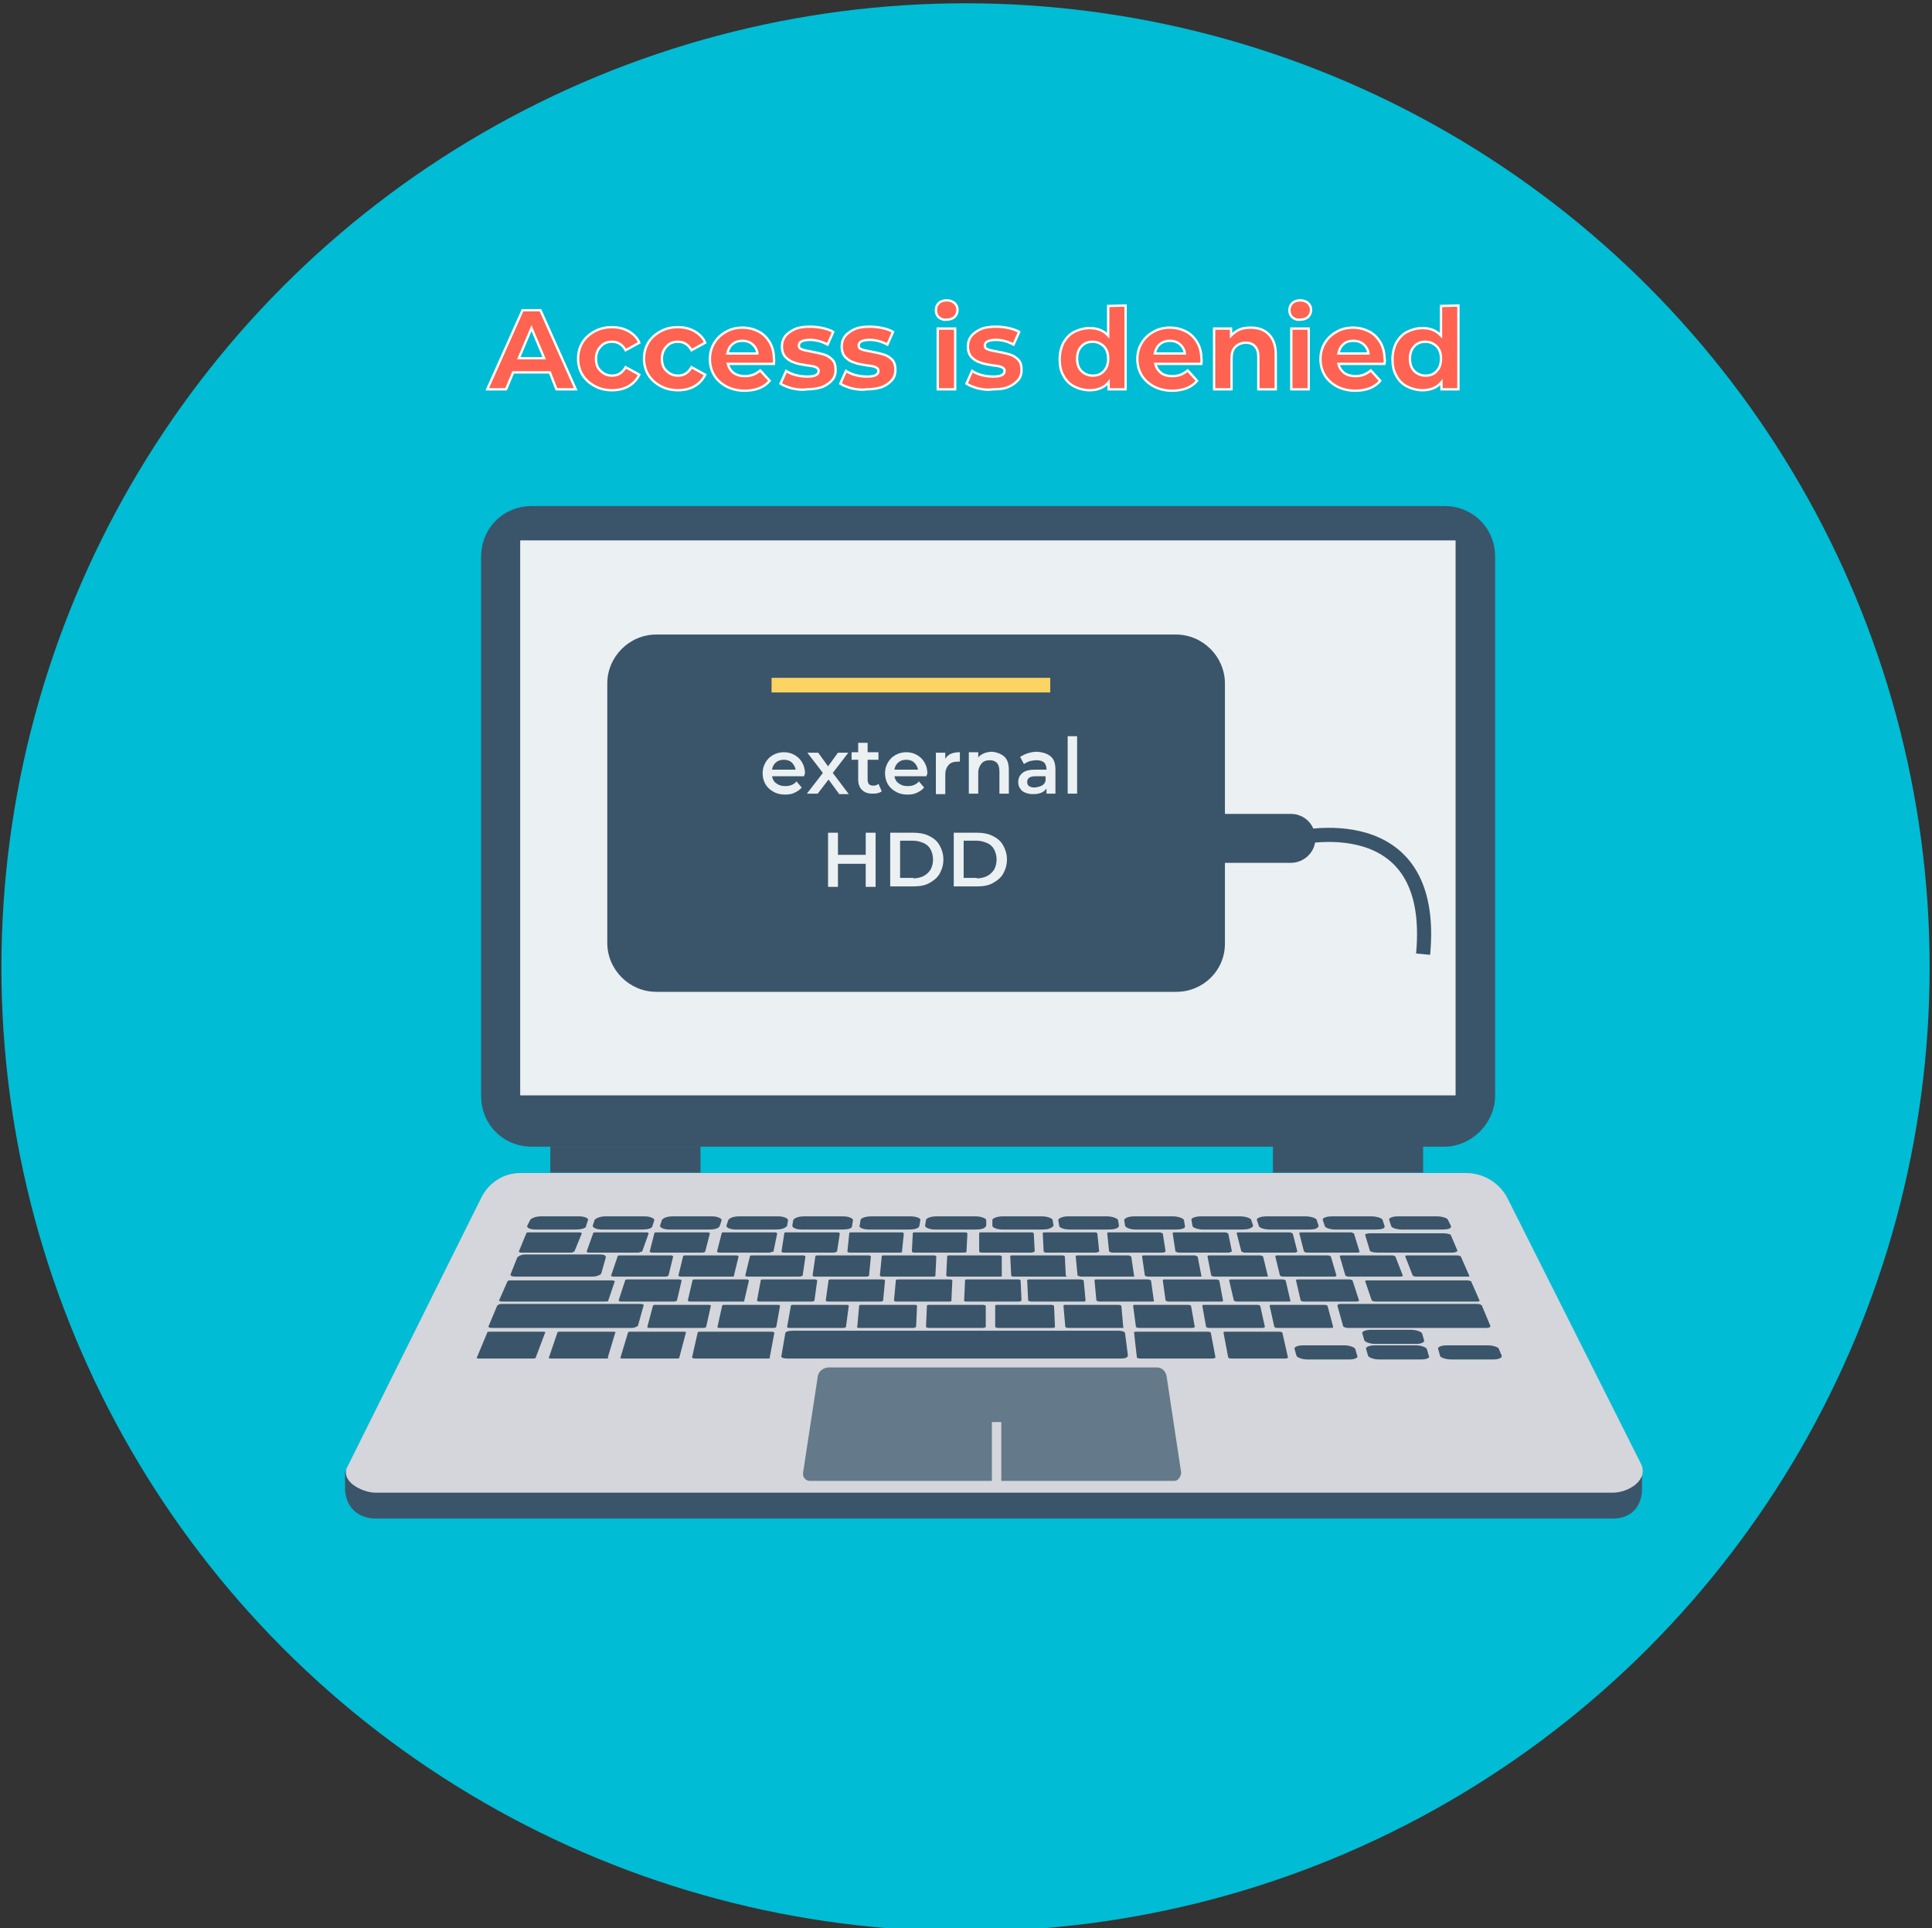 <?xml version="1.0" encoding="utf-8"?>
<!-- Generator: Adobe Illustrator 22.1.0, SVG Export Plug-In . SVG Version: 6.00 Build 0)  -->
<svg version="1.1" id="Layer_1" xmlns="http://www.w3.org/2000/svg" xmlns:xlink="http://www.w3.org/1999/xlink" x="0px" y="0px"
	 viewBox="0 0 410.4 409.6" style="enable-background:new 0 0 410.4 409.6;" xml:space="preserve">
<rect x="0" y="0" width="410.4" height="409.6" fill="#333333" stroke="none"/>
<style type="text/css">
	.st0{fill:#00BCD4;}
	.st1{fill:#3A556A;}
	.st2{fill:#D5D6DB;}
	.st3{fill:#EBF0F3;}
	.st4{fill:#64798A;}
	.st5{fill:#FCD462;}
	.st6{enable-background:new    ;}
	.st7{fill:#FF6351;}
	.st8{fill:none;stroke:#FFFFFF;stroke-width:0.5;stroke-miterlimit:10;}
	.st9{fill:none;stroke:#3A556A;stroke-width:3;stroke-miterlimit:10;}
</style>
<g id="bg">
	<g>
		<circle class="st0" cx="205.1" cy="205.5" r="204.8"/>
	</g>
</g>
<g id="laptop">
	<path class="st1" d="M342.6,322.6H79.8c-2.9,0-6.1-1.6-6.5-5.9v-3.9l28.7-53.2c1.6-3.1,4.7-5.1,8.2-5.1h201.2
		c3.7,0,12.1,7.2,13.7,10.8l23.7,48.5v1.8C349,320.7,345.9,322.6,342.6,322.6z"/>
	<path class="st2" d="M342.6,317.1H79.8c-2.9,0-7.8-2.5-5.9-5.7l28.4-57.1c1.6-3.1,4.7-5.1,8.2-5.1h201c3.7,0,7.2,2.2,8.8,5.5
		l28.2,56.1C350.4,314.4,345.9,317.1,342.6,317.1z"/>
	<path class="st1" d="M306.8,243.6H113c-6.1,0-10.8-4.7-10.8-10.8V118.3c0-6.1,4.7-10.8,10.8-10.8h193.8c6.1,0,10.8,4.7,10.8,10.8
		v114.4C317.6,238.7,312.5,243.6,306.8,243.6z"/>
	<rect x="110.5" y="114.8" class="st3" width="198.7" height="117.9"/>
	<path class="st1" d="M122.2,261.2h-8.4c-1.2,0-2-0.4-1.8-0.8l0.6-1.2c0.2-0.4,1.2-0.8,2.3-0.8h8.2c1,0,2,0.4,1.8,0.8l-0.4,1.2
		C124.6,261,123.2,261.2,122.2,261.2z"/>
	<path class="st1" d="M136.3,261.2h-8.4c-1.2,0-2-0.4-2-0.8l0.4-1.2c0.2-0.4,1.2-0.8,2.3-0.8h8.4c1,0,2,0.4,2,0.8l-0.4,1.2
		C138.6,261,137.5,261.2,136.3,261.2z"/>
	<path class="st1" d="M150.6,261.2h-8.4c-1.2,0-2-0.4-2-0.8l0.4-1.2c0.2-0.4,1-0.8,2.3-0.8h8.4c1,0,2,0.4,2,0.8l-0.4,1.2
		C152.7,261,151.7,261.2,150.6,261.2z"/>
	<path class="st1" d="M164.7,261.2h-8.4c-1.2,0-2-0.4-2-0.8l0.4-1.2c0.2-0.4,1-0.8,2.3-0.8h8.4c1,0,2,0.4,2,0.8l-0.2,1.2
		C166.8,261,165.8,261.2,164.7,261.2z"/>
	<path class="st1" d="M178.7,261.2h-8.4c-1.2,0-2-0.4-2-0.8l0.2-1.2c0.2-0.4,1-0.8,2.3-0.8h8.4c1,0,2,0.4,2,0.8l-0.2,1.2
		C181.1,261,180.1,261.2,178.7,261.2z"/>
	<path class="st1" d="M193,261.2h-8.4c-1.2,0-2.2-0.4-2-0.8l0.2-1.2c0-0.4,1-0.8,2.3-0.8h8.4c1,0,2.2,0.4,2,0.8l-0.2,1.2
		C195.2,261,194.2,261.2,193,261.2z"/>
	<path class="st1" d="M207.1,261.2h-8.4c-1.2,0-2.2-0.4-2.2-0.8l0.2-1.2c0-0.4,1-0.8,2.2-0.8h8.4c1,0,2.2,0.4,2.2,0.8v1.2
		C209.2,261,208.5,261.2,207.1,261.2z"/>
	<path class="st1" d="M221.4,261.2H213c-1.2,0-2.2-0.4-2.2-0.8v-1.2c0-0.4,1-0.8,2.2-0.8h8.4c1,0,2.2,0.4,2.2,0.8l0.2,1.2
		C223.3,261,222.5,261.2,221.4,261.2z"/>
	<path class="st1" d="M235.4,261.2h-8.2c-1.2,0-2.2-0.4-2.2-0.8l-0.2-1.2c0-0.4,1-0.8,2-0.8h8.4c1,0,2.2,0.4,2.3,0.8l0.2,1.2
		C237.6,261,236.6,261.2,235.4,261.2z"/>
	<path class="st1" d="M249.7,261.2h-8.4c-1.2,0-2.2-0.4-2.3-0.8l-0.2-1.2c0-0.4,1-0.8,2-0.8h8.4c1,0,2.2,0.4,2.3,0.8l0.2,1.2
		C251.9,261,250.9,261.2,249.7,261.2z"/>
	<path class="st1" d="M263.8,261.2h-8.2c-1.2,0-2.3-0.4-2.3-0.8l-0.2-1.2c-0.2-0.4,0.8-0.8,2-0.8h8.4c1,0,2.3,0.4,2.3,0.8l0.4,1.2
		C265.9,261,265,261.2,263.8,261.2z"/>
	<path class="st1" d="M278.1,261.2h-8.4c-1.2,0-2.3-0.4-2.3-0.8l-0.4-1.2c-0.2-0.4,0.8-0.8,2-0.8h8.4c1,0,2.3,0.4,2.3,0.8l0.4,1.2
		C280,261,279.2,261.2,278.1,261.2z"/>
	<path class="st1" d="M292.1,261.2h-8.4c-1.2,0-2.3-0.4-2.3-0.8l-0.4-1.2c-0.2-0.4,0.6-0.8,2-0.8h8.4c1,0,2.3,0.4,2.3,0.8l0.4,1.2
		C294.3,261,293.5,261.2,292.1,261.2z"/>
	<path class="st1" d="M306.2,261.2h-8.4c-1.2,0-2.3-0.4-2.3-0.8l-0.4-1.2c-0.2-0.4,0.6-0.8,1.8-0.8h8.4c1,0,2.3,0.4,2.3,0.8l0.6,1.2
		C308.4,261,307.6,261.2,306.2,261.2z"/>
	<path class="st1" d="M121.4,266.1h-10.8c-0.2,0-0.4-0.2-0.4-0.2l1.6-3.9c0-0.2,0.4-0.2,0.6-0.2h10.8c0.2,0,0.4,0.2,0.4,0.2
		l-1.6,3.9C121.8,265.9,121.6,266.1,121.4,266.1z"/>
	<path class="st1" d="M141.2,271.2h-11c-0.2,0-0.4-0.2-0.4-0.2l1.4-4.1c0-0.2,0.2-0.2,0.6-0.2h10.8c0.2,0,0.4,0.2,0.4,0.2l-1,4.1
		C141.6,271.2,141.6,271.2,141.2,271.2z"/>
	<path class="st1" d="M142.9,276.5h-11.1c-0.2,0-0.4-0.2-0.4-0.2l1.4-4.3c0-0.2,0.4-0.2,0.6-0.2h11c0.2,0,0.4,0.2,0.4,0.2l-1,4.3
		C143.5,276.5,143.3,276.5,142.9,276.5z"/>
	<path class="st1" d="M149.2,282.1h-11.3c-0.4,0-0.4-0.2-0.4-0.2l1.2-4.5c0-0.2,0.4-0.2,0.6-0.2h11.3c0.4,0,0.4,0.2,0.4,0.2l-1,4.5
		C149.8,282.1,149.6,282.1,149.2,282.1z"/>
	<path class="st1" d="M113.2,288.6h-11.5c-0.4,0-0.6-0.2-0.4-0.2l2.2-5.3c0-0.2,0.4-0.2,0.6-0.2h11.3c0.4,0,0.6,0.2,0.4,0.2l-2,5.3
		C113.8,288.6,113.4,288.6,113.2,288.6z"/>
	<path class="st1" d="M128.7,288.6H117c-0.4,0-0.6-0.2-0.4-0.2l1.8-5.3c0-0.2,0.4-0.2,0.6-0.2h11.3c0.4,0,0.6,0.2,0.4,0.2l-1.6,5.3
		C129.5,288.6,129.1,288.6,128.7,288.6z"/>
	<path class="st1" d="M143.7,288.6h-11.5c-0.4,0-0.6-0.2-0.4-0.2l1.6-5.3c0-0.2,0.4-0.2,0.6-0.2h11.3c0.4,0,0.6,0.2,0.4,0.2
		l-1.4,5.3C144.3,288.6,144.1,288.6,143.7,288.6z"/>
	<path class="st1" d="M162.9,288.6h-15.3c-0.4,0-0.6-0.2-0.6-0.2l1.2-5.3c0-0.2,0.4-0.2,0.6-0.2h15.1c0.4,0,0.6,0.2,0.6,0.2l-1,5.3
		C163.7,288.6,163.3,288.6,162.9,288.6z"/>
	<path class="st1" d="M257.5,288.6h-15.4c-0.4,0-0.6-0.2-0.6-0.2l-0.6-5.3c0-0.2,0.2-0.2,0.6-0.2h15.1c0.4,0,0.6,0.2,0.6,0.2l1,5.3
		C257.9,288.6,257.7,288.6,257.5,288.6z"/>
	<path class="st1" d="M273,288.6h-11.5c-0.4,0-0.6-0.2-0.6-0.2l-1-5.3c0-0.2,0.2-0.2,0.6-0.2h11.3c0.4,0,0.6,0.2,0.6,0.2l1.2,5.3
		C273.4,288.6,273.2,288.6,273,288.6z"/>
	<path class="st1" d="M238.2,288.6h-71c-0.8,0-1.4-0.2-1.2-0.6l0.8-4.7c0-0.4,0.6-0.6,1.6-0.6h69.2c0.8,0,1.4,0.2,1.4,0.6l0.6,4.7
		C239.5,288.4,239,288.6,238.2,288.6z"/>
	<path class="st1" d="M164.1,282.1h-11.3c-0.4,0-0.4-0.2-0.4-0.2l1-4.5c0-0.2,0.2-0.2,0.6-0.2h11.3c0.4,0,0.4,0.2,0.4,0.2l-0.8,4.5
		C164.7,282.1,164.5,282.1,164.1,282.1z"/>
	<path class="st1" d="M178.9,282.1h-11.3c-0.4,0-0.4-0.2-0.4-0.2l0.8-4.5c0-0.2,0.2-0.2,0.6-0.2h11.3c0.4,0,0.4,0.2,0.4,0.2
		l-0.6,4.5C179.5,282.1,179.3,282.1,178.9,282.1z"/>
	<path class="st1" d="M193.8,282.1h-11.3c-0.4,0-0.6-0.2-0.4-0.2l0.4-4.5c0-0.2,0.2-0.2,0.6-0.2h11.3c0.4,0,0.4,0.2,0.4,0.2
		l-0.2,4.5C194.2,282.1,194.2,282.1,193.8,282.1z"/>
	<path class="st1" d="M208.6,282.1h-11.3c-0.4,0-0.6-0.2-0.6-0.2l0.2-4.5c0-0.2,0.2-0.2,0.6-0.2h11.3c0.4,0,0.6,0.2,0.6,0.2v4.5
		C209.2,282.1,208.8,282.1,208.6,282.1z"/>
	<path class="st1" d="M223.3,282.1H212c-0.4,0-0.6-0.2-0.6-0.2v-4.5c0-0.2,0.2-0.2,0.6-0.2h11.3c0.4,0,0.6,0.2,0.6,0.2l0.2,4.5
		C223.9,282.1,223.9,282.1,223.3,282.1z"/>
	<path class="st1" d="M238.2,282.1h-11.3c-0.4,0-0.6-0.2-0.6-0.2l-0.4-4.5c0-0.2,0.2-0.2,0.4-0.2h11.3c0.4,0,0.6,0.2,0.6,0.2
		l0.4,4.5C238.8,282.1,238.6,282.1,238.2,282.1z"/>
	<path class="st1" d="M253.2,282.1h-11.3c-0.4,0-0.6-0.2-0.6-0.2l-0.6-4.5c0-0.2,0.2-0.2,0.4-0.2h11.3c0.4,0,0.6,0.2,0.6,0.2
		l0.8,4.5C253.6,282.1,253.4,282.1,253.2,282.1z"/>
	<path class="st1" d="M268.1,282.1h-11.3c-0.4,0-0.6-0.2-0.6-0.2l-0.8-4.5c0-0.2,0.2-0.2,0.4-0.2h11.3c0.4,0,0.6,0.2,0.6,0.2l1,4.5
		C268.5,282.1,268.3,282.1,268.1,282.1z"/>
	<path class="st1" d="M286.7,288.8h-9c-1,0-2.2-0.4-2.3-0.8l-0.4-1.4c-0.2-0.4,0.6-0.8,1.8-0.8h8.8c1,0,2.2,0.4,2.3,0.8l0.4,1.4
		C288.6,288.4,287.8,288.8,286.7,288.8z"/>
	<path class="st1" d="M301.9,288.8h-9c-1,0-2.2-0.4-2.3-0.8l-0.4-1.4c-0.2-0.4,0.6-0.8,1.8-0.8h8.8c1,0,2.2,0.4,2.3,0.8l0.4,1.4
		C303.9,288.4,303.1,288.8,301.9,288.8z"/>
	<path class="st1" d="M300.9,285.5h-8.8c-1,0-2.2-0.4-2.3-0.8l-0.4-1.4c-0.2-0.4,0.6-0.8,1.8-0.8h8.6c1,0,2.2,0.4,2.3,0.8l0.4,1.4
		C302.7,285.1,301.9,285.5,300.9,285.5z"/>
	<path class="st1" d="M317.2,288.8h-9c-1,0-2.3-0.4-2.3-0.8l-0.4-1.4c-0.2-0.4,0.6-0.8,1.8-0.8h8.8c1,0,2.3,0.4,2.3,0.8l0.6,1.4
		C319.1,288.4,318.5,288.8,317.2,288.8z"/>
	<path class="st1" d="M157.6,276.5h-11.1c-0.2,0-0.4-0.2-0.4-0.2l1-4.3c0-0.2,0.2-0.2,0.6-0.2h11c0.2,0,0.4,0.2,0.4,0.2l-1,4.3
		C158.2,276.5,158,276.5,157.6,276.5z"/>
	<path class="st1" d="M172.3,276.5h-11.1c-0.2,0-0.4-0.2-0.4-0.2l0.8-4.3c0-0.2,0.2-0.2,0.6-0.2h11c0.2,0,0.4,0.2,0.4,0.2l-0.6,4.3
		C172.9,276.5,172.5,276.5,172.3,276.5z"/>
	<path class="st1" d="M186.9,276.5h-11.1c-0.2,0-0.4-0.2-0.4-0.2l0.6-4.3c0-0.2,0.2-0.2,0.6-0.2h11c0.2,0,0.4,0.2,0.4,0.2l-0.4,4.3
		C187.5,276.5,187.1,276.5,186.9,276.5z"/>
	<path class="st1" d="M201.4,276.5h-11.1c-0.2,0-0.4-0.2-0.4-0.2l0.4-4.3c0-0.2,0.2-0.2,0.6-0.2h11c0.2,0,0.4,0.2,0.4,0.2l-0.2,4.3
		C202.2,276.5,201.8,276.5,201.4,276.5z"/>
	<path class="st1" d="M216.3,276.5h-11.1c-0.2,0-0.6-0.2-0.4-0.2l0.2-4.3c0-0.2,0.2-0.2,0.4-0.2h11c0.2,0,0.4,0.2,0.4,0.2l0.2,4.3
		C216.7,276.5,216.5,276.5,216.3,276.5z"/>
	<path class="st1" d="M230.2,276.5H219c-0.2,0-0.6-0.2-0.6-0.2l-0.2-4.3c0-0.2,0.2-0.2,0.4-0.2h11c0.2,0,0.6,0.2,0.6,0.2l0.4,4.3
		C230.5,276.5,230.4,276.5,230.2,276.5z"/>
	<path class="st1" d="M244.6,276.5h-11.1c-0.2,0-0.6-0.2-0.6-0.2l-0.4-4.3c0-0.2,0.2-0.2,0.4-0.2h11c0.2,0,0.6,0.2,0.6,0.2l0.6,4.3
		C245.2,276.5,245,276.5,244.6,276.5z"/>
	<path class="st1" d="M259.3,276.5h-11.1c-0.2,0-0.6-0.2-0.6-0.2L247,272c0-0.2,0.2-0.2,0.4-0.2h11c0.2,0,0.6,0.2,0.6,0.2l0.8,4.3
		C259.7,276.5,259.7,276.5,259.3,276.5z"/>
	<path class="st1" d="M273.8,276.5h-11.1c-0.2,0-0.6-0.2-0.6-0.2l-1-4.3c0-0.2,0.2-0.2,0.4-0.2h11c0.2,0,0.6,0.2,0.6,0.2l1,4.3
		C274.2,276.5,274,276.5,273.8,276.5z"/>
	<path class="st1" d="M288,276.5h-11.1c-0.2,0-0.6-0.2-0.6-0.2l-1-4.3c0-0.2,0.2-0.2,0.4-0.2h11c0.2,0,0.6,0.2,0.6,0.2l1.4,4.3
		C288.4,276.5,288.4,276.5,288,276.5z"/>
	<path class="st1" d="M282.6,282.1h-11.3c-0.4,0-0.6-0.2-0.6-0.2l-1-4.5c0-0.2,0.2-0.2,0.4-0.2h11.3c0.4,0,0.6,0.2,0.6,0.2l1.2,4.5
		C283.1,282.1,283,282.1,282.6,282.1z"/>
	<path class="st1" d="M313.7,276.5h-21.5c-0.4,0-0.8-0.2-0.8-0.2l-1.4-4.1c0-0.2,0.2-0.2,0.6-0.2h21.1c0.4,0,0.8,0.2,0.8,0.2
		l1.8,4.1C314.2,276.5,314,276.5,313.7,276.5z"/>
	<path class="st1" d="M315.8,282.1h-29.5c-0.4,0-1-0.2-1-0.4l-1.2-4.3c0-0.2,0.2-0.4,0.6-0.4h29.1c0.4,0,1,0.2,1,0.4l1.8,4.3
		C316.6,281.9,316.4,282.1,315.8,282.1z"/>
	<path class="st1" d="M128.5,276.5h-21.9c-0.4,0-0.6-0.2-0.6-0.2l1.8-4.1c0.2-0.2,0.4-0.2,0.8-0.2H130c0.4,0,0.6,0.2,0.6,0.2
		l-1.4,4.1C129.3,276.5,128.7,276.5,128.5,276.5z"/>
	<path class="st1" d="M134.3,282.1h-29.9c-0.4,0-0.8-0.2-0.6-0.4l1.8-4.3c0.2-0.2,0.4-0.4,1-0.4h29.5c0.4,0,0.8,0.2,0.6,0.4
		l-1.2,4.3C135.1,281.9,134.7,282.1,134.3,282.1z"/>
	<path class="st1" d="M155.5,271.2h-11c-0.2,0-0.4-0.2-0.4-0.2l1-4.1c0-0.2,0.2-0.2,0.6-0.2h10.8c0.2,0,0.4,0.2,0.4,0.2l-1,4.1
		C156,271.2,155.7,271.2,155.5,271.2z"/>
	<path class="st1" d="M169.7,271.2h-11c-0.2,0-0.4-0.2-0.4-0.2l1-4.1c0-0.2,0.2-0.2,0.6-0.2h10.8c0.2,0,0.4,0.2,0.4,0.2l-0.6,4.1
		C170.1,271.2,169.9,271.2,169.7,271.2z"/>
	<path class="st1" d="M184,271.2h-11c-0.2,0-0.4-0.2-0.4-0.2l0.6-4.1c0-0.2,0.2-0.2,0.6-0.2h10.8c0.2,0,0.4,0.2,0.4,0.2l-0.4,4.1
		C184.4,271.2,184.2,271.2,184,271.2z"/>
	<path class="st1" d="M198.3,271.2h-11c-0.2,0-0.4-0.2-0.4-0.2l0.4-4.1c0-0.2,0.2-0.2,0.4-0.2h10.8c0.2,0,0.4,0.2,0.4,0.2l-0.2,4.1
		C198.7,271.2,198.5,271.2,198.3,271.2z"/>
	<path class="st1" d="M212.4,271.2h-11c-0.2,0-0.4-0.2-0.4-0.2l0.2-4.1c0-0.2,0.2-0.2,0.4-0.2h10.8c0.2,0,0.4,0.2,0.4,0.2v4.1
		C212.9,271.2,212.6,271.2,212.4,271.2z"/>
	<path class="st1" d="M226.2,271.2h-11c-0.2,0-0.4-0.2-0.4-0.2l-0.2-4.1c0-0.2,0.2-0.2,0.4-0.2h10.8c0.2,0,0.4,0.2,0.4,0.2l0.2,4.1
		C226.8,271.2,226.6,271.2,226.2,271.2z"/>
	<path class="st1" d="M240.5,271.2h-11c-0.2,0-0.4-0.2-0.6-0.2l-0.4-4.1c0-0.2,0.2-0.2,0.4-0.2h10.8c0.2,0,0.4,0.2,0.6,0.2l0.6,4.1
		C241.1,271.2,240.9,271.2,240.5,271.2z"/>
	<path class="st1" d="M254.8,271.2h-11c-0.2,0-0.6-0.2-0.6-0.2l-0.6-4.1c0-0.2,0.2-0.2,0.4-0.2h10.8c0.2,0,0.4,0.2,0.6,0.2l0.8,4.1
		C255.4,271.2,255,271.2,254.8,271.2z"/>
	<path class="st1" d="M268.9,271.2h-11c-0.2,0-0.6-0.2-0.6-0.2l-0.8-4.1c0-0.2,0.2-0.2,0.4-0.2h10.8c0.2,0,0.6,0.2,0.6,0.2l1,4.1
		C269.5,271.2,269.1,271.2,268.9,271.2z"/>
	<path class="st1" d="M283.5,271.2h-11c-0.2,0-0.6-0.2-0.6-0.2l-1-4.1c0-0.2,0.2-0.2,0.4-0.2h10.8c0.2,0,0.6,0.2,0.6,0.2l1.2,4.1
		C283.7,271.2,283.5,271.2,283.5,271.2z"/>
	<path class="st1" d="M297.4,271.2h-11c-0.2,0-0.6-0.2-0.6-0.2l-1.2-4.1c0-0.2,0.2-0.2,0.4-0.2h10.8c0.2,0,0.6,0.2,0.6,0.2l1.6,4.1
		C297.8,271.2,297.6,271.2,297.4,271.2z"/>
	<path class="st1" d="M311.7,271.2h-11c-0.2,0-0.6-0.2-0.6-0.2l-1.6-4.1c0-0.2,0.2-0.2,0.4-0.2h10.8c0.2,0,0.6,0.2,0.6,0.2l1.8,4.1
		C312.3,271.2,311.9,271.2,311.7,271.2z"/>
	<path class="st1" d="M135.7,266.1H125c-0.2,0-0.4-0.2-0.4-0.2l1.4-3.9c0-0.2,0.2-0.2,0.6-0.2h10.8c0.2,0,0.4,0.2,0.4,0.2l-1.4,3.9
		C136.1,265.9,135.7,266.1,135.7,266.1z"/>
	<path class="st1" d="M149.2,266.1h-10.8c-0.2,0-0.4-0.2-0.4-0.2l1-3.9c0-0.2,0.2-0.2,0.6-0.2h10.8c0.2,0,0.4,0.2,0.4,0.2l-1,3.9
		C149.8,265.9,149.6,266.1,149.2,266.1z"/>
	<path class="st1" d="M163.5,266.1h-10.8c-0.2,0-0.4-0.2-0.4-0.2l1-3.9c0-0.2,0.2-0.2,0.6-0.2h10.8c0.2,0,0.4,0.2,0.4,0.2l-0.8,3.9
		C163.9,265.9,163.7,266.1,163.5,266.1z"/>
	<path class="st1" d="M177.2,266.1h-10.8c-0.2,0-0.4-0.2-0.4-0.2l0.6-3.9c0-0.2,0.2-0.2,0.6-0.2H178c0.2,0,0.4,0.2,0.4,0.2l-0.6,3.9
		C177.6,265.9,177.4,266.1,177.2,266.1z"/>
	<path class="st1" d="M191.2,266.1h-10.8c-0.2,0-0.4-0.2-0.4-0.2l0.4-3.9c0-0.2,0.2-0.2,0.4-0.2h10.8c0.2,0,0.4,0.2,0.4,0.2
		l-0.4,3.9C191.8,265.9,191.6,266.1,191.2,266.1z"/>
	<path class="st1" d="M204.9,266.1h-10.8c-0.2,0-0.4-0.2-0.4-0.2l0.2-3.9c0-0.2,0.2-0.2,0.4-0.2h10.8c0.2,0,0.4,0.2,0.4,0.2
		l-0.2,3.9C205.3,265.9,205.3,266.1,204.9,266.1z"/>
	<path class="st1" d="M219.2,266.1h-10.8c-0.2,0-0.4-0.2-0.4-0.2V262c0-0.2,0.2-0.2,0.4-0.2h10.8c0.2,0,0.4,0.2,0.4,0.2l0.2,3.9
		C219.6,265.9,219.4,266.1,219.2,266.1z"/>
	<path class="st1" d="M232.9,266.1h-10.8c-0.2,0-0.4-0.2-0.4-0.2l-0.2-3.9c0-0.2,0.2-0.2,0.4-0.2h10.8c0.2,0,0.4,0.2,0.4,0.2
		l0.4,3.9C233.3,265.9,233.1,266.1,232.9,266.1z"/>
	<path class="st1" d="M247,266.1h-10.8c-0.2,0-0.4-0.2-0.6-0.2l-0.4-3.9c0-0.2,0.2-0.2,0.4-0.2h10.8c0.2,0,0.4,0.2,0.6,0.2l0.6,3.9
		C247.6,265.9,247.2,266.1,247,266.1z"/>
	<path class="st1" d="M261.1,266.1h-10.8c-0.2,0-0.4-0.2-0.6-0.2l-0.6-3.9c0-0.2,0.2-0.2,0.4-0.2h10.8c0.2,0,0.4,0.2,0.6,0.2
		l0.8,3.9C261.4,265.9,261.2,266.1,261.1,266.1z"/>
	<path class="st1" d="M275.1,266.1h-10.8c-0.2,0-0.4-0.2-0.6-0.2l-1-3.9c0-0.2,0.2-0.2,0.4-0.2H274c0.2,0,0.4,0.2,0.6,0.2l1,3.9
		C275.5,265.9,275.3,266.1,275.1,266.1z"/>
	<path class="st1" d="M288.4,266.1h-10.8c-0.2,0-0.6-0.2-0.6-0.2l-1-3.9c0-0.2,0.2-0.2,0.4-0.2H287c0.2,0,0.4,0.2,0.6,0.2l1.2,3.9
		C288.8,265.9,288.8,266.1,288.4,266.1z"/>
	<path class="st1" d="M308.6,266.1h-16c-0.8,0-1.6-0.2-1.6-0.4l-1-3.3c-0.2-0.2,0.4-0.4,1-0.4h15.6c0.8,0,1.6,0.2,1.6,0.4l1.4,3.3
		C309.7,265.7,309.3,266.1,308.6,266.1z"/>
	<path class="st1" d="M125.9,271.2h-16.4c-0.8,0-1.2-0.2-1-0.6l1.4-3.5c0.2-0.2,0.8-0.6,1.6-0.6h16c0.8,0,1.2,0.2,1.2,0.6l-1,3.5
		C127.3,271,126.5,271.2,125.9,271.2z"/>
	<rect x="116.9" y="243.6" class="st1" width="31.9" height="5.5"/>
	<rect x="270.4" y="243.4" class="st1" width="31.9" height="5.7"/>
	<path class="st4" d="M250.9,312.8l-3.1-20.5c-0.2-1-1-1.8-2-1.8H176c-1,0-2.2,0.8-2.3,2l-3.1,20.3c-0.2,1,0.6,1.8,1.4,1.8h38.7
		v-12.5h2v12.5h36.8C250.3,314.6,250.9,313.6,250.9,312.8z"/>
</g>
<g id="Ext_HHD">
	<path class="st1" d="M249.9,210.7H139.4c-5.7,0-10.4-4.7-10.4-10.4v-55.1c0-5.7,4.7-10.4,10.4-10.4h110.4c5.7,0,10.4,4.7,10.4,10.4
		v55.1C260.3,206.1,255.6,210.7,249.9,210.7z"/>
	<path class="st1" d="M274.2,183.3h-14.5c-2.9,0-5.2-2.3-5.2-5.2l0,0c0-2.9,2.3-5.2,5.2-5.2h14.5c2.9,0,5.2,2.3,5.2,5.2l0,0
		C279.5,180.9,277.1,183.3,274.2,183.3z"/>
	<rect x="163.9" y="144" class="st5" width="59.2" height="3.1"/>
	<g class="st6">
		<path class="st3" d="M170.8,164.9H164c0.1,0.6,0.4,1.2,0.9,1.5c0.5,0.4,1.1,0.6,1.9,0.6c1,0,1.8-0.3,2.4-1l1.1,1.3
			c-0.4,0.5-0.9,0.8-1.5,1.1s-1.3,0.4-2,0.4c-1,0-1.8-0.2-2.5-0.6s-1.3-0.9-1.7-1.6c-0.4-0.7-0.6-1.5-0.6-2.3c0-0.9,0.2-1.6,0.6-2.3
			s0.9-1.2,1.6-1.6s1.5-0.6,2.3-0.6c0.9,0,1.6,0.2,2.3,0.6c0.7,0.4,1.2,0.9,1.6,1.6c0.4,0.7,0.6,1.5,0.6,2.4
			C170.9,164.4,170.9,164.6,170.8,164.9z M164.8,162c-0.5,0.4-0.7,0.9-0.8,1.5h5c-0.1-0.6-0.4-1.1-0.8-1.5c-0.4-0.4-1-0.6-1.7-0.6
			S165.2,161.6,164.8,162z"/>
		<path class="st3" d="M178.2,168.6l-2.2-3l-2.3,3h-2.3l3.4-4.4l-3.3-4.3h2.3l2.1,2.9l2.1-2.9h2.2l-3.3,4.3l3.4,4.5h-2.1V168.6z"/>
		<path class="st3" d="M187.3,168.1c-0.2,0.2-0.5,0.3-0.9,0.4c-0.3,0.1-0.7,0.1-1.1,0.1c-1,0-1.7-0.3-2.2-0.8s-0.8-1.2-0.8-2.2v-4.2
			h-1.4v-1.6h1.4v-2h2v2h2.3v1.6h-2.3v4.2c0,0.4,0.1,0.8,0.3,1s0.5,0.3,0.9,0.3c0.5,0,0.8-0.1,1.1-0.4L187.3,168.1z"/>
		<path class="st3" d="M196.8,164.9H190c0.1,0.6,0.4,1.2,0.9,1.5c0.5,0.4,1.1,0.6,1.9,0.6c1,0,1.8-0.3,2.4-1l1.1,1.3
			c-0.4,0.5-0.9,0.8-1.5,1.1s-1.3,0.4-2,0.4c-1,0-1.8-0.2-2.5-0.6s-1.3-0.9-1.7-1.6c-0.4-0.7-0.6-1.5-0.6-2.3c0-0.9,0.2-1.6,0.6-2.3
			s0.9-1.2,1.6-1.6s1.5-0.6,2.3-0.6c0.9,0,1.6,0.2,2.3,0.6c0.7,0.4,1.2,0.9,1.6,1.6c0.4,0.7,0.6,1.5,0.6,2.4
			C196.9,164.4,196.9,164.6,196.8,164.9z M190.8,162c-0.5,0.4-0.7,0.9-0.8,1.5h5c-0.1-0.6-0.4-1.1-0.8-1.5c-0.4-0.4-1-0.6-1.7-0.6
			S191.2,161.6,190.8,162z"/>
		<path class="st3" d="M203.9,159.8v2c-0.2,0-0.3,0-0.5,0c-0.8,0-1.4,0.2-1.9,0.7c-0.4,0.5-0.7,1.1-0.7,2v4.2h-2v-8.8h2v1.3
			C201.4,160.2,202.4,159.8,203.9,159.8z"/>
		<path class="st3" d="M213.3,160.7c0.7,0.6,1,1.6,1,2.9v5h-2v-4.8c0-0.8-0.2-1.3-0.5-1.7c-0.4-0.4-0.9-0.6-1.5-0.6
			c-0.8,0-1.4,0.2-1.8,0.7c-0.4,0.5-0.7,1.1-0.7,2v4.4h-2v-8.8h2v1.1c0.3-0.4,0.8-0.7,1.3-0.9s1.1-0.3,1.7-0.3
			C211.7,159.8,212.6,160.1,213.3,160.7z"/>
		<path class="st3" d="M223.2,160.7c0.7,0.6,1,1.5,1,2.8v5.1h-1.9v-1.1c-0.3,0.4-0.6,0.7-1.1,0.9s-1,0.3-1.7,0.3s-1.2-0.1-1.7-0.3
			s-0.9-0.5-1.1-0.9c-0.3-0.4-0.4-0.8-0.4-1.4c0-0.8,0.3-1.4,0.9-1.9s1.5-0.7,2.8-0.7h2.3v-0.1c0-0.6-0.2-1.1-0.5-1.4
			s-0.9-0.5-1.6-0.5c-0.5,0-1,0.1-1.5,0.2c-0.5,0.2-0.9,0.4-1.2,0.6l-0.8-1.5c0.5-0.3,1-0.6,1.7-0.8c0.6-0.2,1.3-0.3,2-0.3
			C221.5,159.8,222.5,160.1,223.2,160.7z M221.3,166.9c0.4-0.2,0.7-0.6,0.8-1v-1H220c-1.2,0-1.8,0.4-1.8,1.2c0,0.4,0.1,0.7,0.4,0.9
			c0.3,0.2,0.7,0.3,1.2,0.3C220.5,167.2,220.9,167.1,221.3,166.9z"/>
		<path class="st3" d="M226.8,156.4h2v12.2h-2V156.4z"/>
	</g>
	<g class="st6">
		<path class="st3" d="M186,176.9v11.5h-2.1v-4.9H178v4.9h-2.1v-11.5h2.1v4.7h5.9v-4.7H186z"/>
		<path class="st3" d="M189.1,176.9h5c1.2,0,2.3,0.2,3.3,0.7s1.7,1.1,2.2,2s0.8,1.9,0.8,3s-0.3,2.1-0.8,3s-1.3,1.5-2.2,2
			s-2,0.7-3.3,0.7h-5V176.9z M194,186.6c0.8,0,1.6-0.2,2.2-0.5s1.1-0.8,1.5-1.4c0.3-0.6,0.5-1.3,0.5-2.1s-0.2-1.5-0.5-2.1
			s-0.8-1.1-1.5-1.4s-1.4-0.5-2.2-0.5h-2.8v7.9h2.8V186.6z"/>
		<path class="st3" d="M202.6,176.9h5c1.2,0,2.3,0.2,3.3,0.7s1.7,1.1,2.2,2s0.8,1.9,0.8,3s-0.3,2.1-0.8,3s-1.3,1.5-2.2,2
			s-2,0.7-3.3,0.7h-5V176.9z M207.5,186.6c0.8,0,1.6-0.2,2.2-0.5s1.1-0.8,1.5-1.4c0.3-0.6,0.5-1.3,0.5-2.1s-0.2-1.5-0.5-2.1
			s-0.8-1.1-1.5-1.4s-1.4-0.5-2.2-0.5h-2.8v7.9h2.8V186.6z"/>
	</g>
</g>
<g class="st6">
	<path class="st7" d="M116.8,79.1H109l-1.5,3.6h-4l7.5-16.8h3.8l7.5,16.8h-4.1L116.8,79.1z M115.6,76.1l-2.7-6.4l-2.7,6.4H115.6z"/>
	<path class="st7" d="M126.3,82c-1.1-0.6-2-1.4-2.6-2.4c-0.6-1-0.9-2.2-0.9-3.4s0.3-2.4,0.9-3.4c0.6-1,1.5-1.8,2.6-2.4
		c1.1-0.6,2.3-0.9,3.7-0.9c1.4,0,2.5,0.3,3.6,0.9c1,0.6,1.8,1.4,2.2,2.4l-2.9,1.6c-0.7-1.2-1.6-1.8-2.9-1.8c-1,0-1.8,0.3-2.4,1
		c-0.6,0.6-1,1.5-1,2.6c0,1.1,0.3,2,1,2.6c0.6,0.6,1.4,1,2.4,1c1.3,0,2.2-0.6,2.9-1.8l2.9,1.6c-0.5,1-1.2,1.8-2.2,2.4
		c-1,0.6-2.2,0.9-3.6,0.9C128.6,82.9,127.4,82.6,126.3,82z"/>
	<path class="st7" d="M140.3,82c-1.1-0.6-2-1.4-2.6-2.4c-0.6-1-0.9-2.2-0.9-3.4s0.3-2.4,0.9-3.4c0.6-1,1.5-1.8,2.6-2.4
		c1.1-0.6,2.3-0.9,3.7-0.9c1.4,0,2.5,0.3,3.6,0.9c1,0.6,1.8,1.4,2.2,2.4l-2.9,1.6c-0.7-1.2-1.6-1.8-2.9-1.8c-1,0-1.8,0.3-2.4,1
		c-0.6,0.6-1,1.5-1,2.6c0,1.1,0.3,2,1,2.6c0.6,0.6,1.4,1,2.4,1c1.3,0,2.2-0.6,2.9-1.8l2.9,1.6c-0.5,1-1.2,1.8-2.2,2.4
		c-1,0.6-2.2,0.9-3.6,0.9C142.7,82.9,141.4,82.6,140.3,82z"/>
	<path class="st7" d="M164.4,77.3h-9.8c0.2,0.8,0.6,1.4,1.2,1.9c0.7,0.5,1.5,0.7,2.4,0.7c0.7,0,1.3-0.1,1.8-0.3
		c0.5-0.2,1-0.5,1.5-0.9l2,2.2c-1.2,1.4-3,2.1-5.3,2.1c-1.5,0-2.7-0.3-3.9-0.9c-1.1-0.6-2-1.4-2.6-2.4c-0.6-1-0.9-2.2-0.9-3.4
		c0-1.3,0.3-2.4,0.9-3.4c0.6-1,1.4-1.8,2.5-2.4c1-0.6,2.2-0.9,3.5-0.9c1.3,0,2.4,0.3,3.4,0.8s1.8,1.3,2.4,2.3c0.6,1,0.9,2.2,0.9,3.5
		C164.5,76.3,164.4,76.6,164.4,77.3z M155.6,73.1c-0.6,0.5-0.9,1.1-1.1,2h6.4c-0.1-0.8-0.5-1.5-1.1-2s-1.3-0.7-2.1-0.7
		C156.9,72.4,156.2,72.6,155.6,73.1z"/>
	<path class="st7" d="M168.2,82.5c-1-0.3-1.8-0.6-2.4-1l1.2-2.7c0.6,0.4,1.3,0.7,2.1,0.9c0.8,0.2,1.6,0.3,2.4,0.3
		c1.6,0,2.4-0.4,2.4-1.2c0-0.4-0.2-0.6-0.6-0.8c-0.4-0.2-1.1-0.3-2-0.4c-1.1-0.2-1.9-0.3-2.6-0.6c-0.7-0.2-1.3-0.6-1.8-1.1
		s-0.8-1.3-0.8-2.3c0-0.8,0.2-1.5,0.7-2.2c0.5-0.6,1.2-1.1,2.1-1.5c0.9-0.4,2-0.5,3.2-0.5c0.9,0,1.8,0.1,2.7,0.3
		c0.9,0.2,1.7,0.5,2.2,0.8l-1.2,2.7c-1.1-0.6-2.4-1-3.7-1c-0.8,0-1.4,0.1-1.8,0.3c-0.4,0.2-0.6,0.5-0.6,0.9c0,0.4,0.2,0.7,0.6,0.8
		c0.4,0.2,1.1,0.3,2.1,0.5c1.1,0.2,1.9,0.4,2.6,0.6c0.7,0.2,1.3,0.6,1.8,1.1s0.7,1.3,0.7,2.2c0,0.8-0.2,1.5-0.7,2.1
		c-0.5,0.6-1.2,1.1-2.1,1.5c-0.9,0.3-2,0.5-3.3,0.5C170.2,82.9,169.2,82.7,168.2,82.5z"/>
	<path class="st7" d="M180.9,82.5c-1-0.3-1.8-0.6-2.4-1l1.2-2.7c0.6,0.4,1.3,0.7,2.1,0.9c0.8,0.2,1.6,0.3,2.4,0.3
		c1.6,0,2.4-0.4,2.4-1.2c0-0.4-0.2-0.6-0.6-0.8c-0.4-0.2-1.1-0.3-2-0.4c-1.1-0.2-1.9-0.3-2.6-0.6c-0.7-0.2-1.3-0.6-1.8-1.1
		s-0.8-1.3-0.8-2.3c0-0.8,0.2-1.5,0.7-2.2c0.5-0.6,1.2-1.1,2.1-1.5c0.9-0.4,2-0.5,3.2-0.5c0.9,0,1.8,0.1,2.7,0.3
		c0.9,0.2,1.7,0.5,2.2,0.8l-1.2,2.7c-1.1-0.6-2.4-1-3.7-1c-0.8,0-1.4,0.1-1.8,0.3c-0.4,0.2-0.6,0.5-0.6,0.9c0,0.4,0.2,0.7,0.6,0.8
		c0.4,0.2,1.1,0.3,2.1,0.5c1.1,0.2,1.9,0.4,2.6,0.6c0.7,0.2,1.3,0.6,1.8,1.1s0.7,1.3,0.7,2.2c0,0.8-0.2,1.5-0.7,2.1
		c-0.5,0.6-1.2,1.1-2.1,1.5c-0.9,0.3-2,0.5-3.3,0.5C183,82.9,181.9,82.7,180.9,82.5z"/>
	<path class="st7" d="M199.4,67.4c-0.4-0.4-0.6-0.9-0.6-1.5s0.2-1.1,0.6-1.5c0.4-0.4,1-0.6,1.7-0.6c0.7,0,1.2,0.2,1.7,0.6
		c0.4,0.4,0.6,0.9,0.6,1.4c0,0.6-0.2,1.1-0.6,1.5c-0.4,0.4-1,0.6-1.7,0.6C200.4,68,199.9,67.8,199.4,67.4z M199.2,69.8h3.7v12.9
		h-3.7V69.8z"/>
	<path class="st7" d="M207.7,82.5c-1-0.3-1.8-0.6-2.4-1l1.2-2.7c0.6,0.4,1.3,0.7,2.1,0.9c0.8,0.2,1.6,0.3,2.4,0.3
		c1.6,0,2.4-0.4,2.4-1.2c0-0.4-0.2-0.6-0.6-0.8c-0.4-0.2-1.1-0.3-2-0.4c-1.1-0.2-1.9-0.3-2.6-0.6c-0.7-0.2-1.3-0.6-1.8-1.1
		s-0.8-1.3-0.8-2.3c0-0.8,0.2-1.5,0.7-2.2c0.5-0.6,1.2-1.1,2.1-1.5c0.9-0.4,2-0.5,3.2-0.5c0.9,0,1.8,0.1,2.7,0.3
		c0.9,0.2,1.7,0.5,2.2,0.8l-1.2,2.7c-1.1-0.6-2.4-1-3.7-1c-0.8,0-1.4,0.1-1.8,0.3c-0.4,0.2-0.6,0.5-0.6,0.9c0,0.4,0.2,0.7,0.6,0.8
		c0.4,0.2,1.1,0.3,2.1,0.5c1.1,0.2,1.9,0.4,2.6,0.6s1.3,0.6,1.8,1.1s0.7,1.3,0.7,2.2c0,0.8-0.2,1.5-0.7,2.1
		c-0.5,0.6-1.2,1.1-2.1,1.5s-2,0.5-3.3,0.5C209.7,82.9,208.7,82.7,207.7,82.5z"/>
	<path class="st7" d="M239.1,64.9v17.8h-3.6v-1.5c-0.9,1.1-2.3,1.7-4,1.7c-1.2,0-2.3-0.3-3.3-0.8s-1.8-1.3-2.3-2.3
		c-0.6-1-0.8-2.2-0.8-3.5s0.3-2.5,0.8-3.5c0.6-1,1.3-1.8,2.3-2.3s2.1-0.8,3.3-0.8c1.6,0,2.9,0.5,3.9,1.6v-6.3H239.1z M234.5,78.8
		c0.6-0.6,0.9-1.5,0.9-2.6s-0.3-2-0.9-2.6c-0.6-0.6-1.4-1-2.4-1c-1,0-1.8,0.3-2.4,1c-0.6,0.6-0.9,1.5-0.9,2.6s0.3,2,0.9,2.6
		c0.6,0.6,1.4,1,2.4,1C233.1,79.8,233.9,79.5,234.5,78.8z"/>
	<path class="st7" d="M255.2,77.3h-9.8c0.2,0.8,0.6,1.4,1.2,1.9s1.5,0.7,2.4,0.7c0.7,0,1.3-0.1,1.8-0.3c0.5-0.2,1-0.5,1.5-0.9l2,2.2
		c-1.2,1.4-3,2.1-5.3,2.1c-1.5,0-2.7-0.3-3.9-0.9c-1.1-0.6-2-1.4-2.6-2.4c-0.6-1-0.9-2.2-0.9-3.4c0-1.3,0.3-2.4,0.9-3.4
		c0.6-1,1.4-1.8,2.5-2.4c1-0.6,2.2-0.9,3.5-0.9c1.3,0,2.4,0.3,3.4,0.8c1,0.5,1.8,1.3,2.4,2.3c0.6,1,0.9,2.2,0.9,3.5
		C255.3,76.3,255.2,76.6,255.2,77.3z M246.4,73.1c-0.6,0.5-0.9,1.1-1.1,2h6.4c-0.1-0.8-0.5-1.5-1.1-2s-1.3-0.7-2.1-0.7
		C247.7,72.4,247,72.6,246.4,73.1z"/>
	<path class="st7" d="M269.5,71c1,1,1.5,2.4,1.5,4.3v7.4h-3.7v-6.8c0-1-0.2-1.8-0.7-2.3c-0.4-0.5-1.1-0.8-1.9-0.8
		c-0.9,0-1.7,0.3-2.3,0.9c-0.6,0.6-0.8,1.5-0.8,2.6v6.4h-3.7V69.8h3.6v1.5c0.5-0.5,1.1-1,1.8-1.3c0.7-0.3,1.5-0.4,2.4-0.4
		C267.2,69.6,268.5,70,269.5,71z"/>
	<path class="st7" d="M274.5,67.4c-0.4-0.4-0.6-0.9-0.6-1.5s0.2-1.1,0.6-1.5c0.4-0.4,1-0.6,1.7-0.6c0.7,0,1.2,0.2,1.7,0.6
		c0.4,0.4,0.6,0.9,0.6,1.4c0,0.6-0.2,1.1-0.6,1.5s-1,0.6-1.7,0.6C275.5,68,275,67.8,274.5,67.4z M274.3,69.8h3.7v12.9h-3.7V69.8z"/>
	<path class="st7" d="M294.1,77.3h-9.8c0.2,0.8,0.6,1.4,1.2,1.9c0.7,0.5,1.5,0.7,2.4,0.7c0.7,0,1.3-0.1,1.8-0.3
		c0.5-0.2,1-0.5,1.5-0.9l2,2.2c-1.2,1.4-3,2.1-5.3,2.1c-1.5,0-2.7-0.3-3.9-0.9c-1.1-0.6-2-1.4-2.6-2.4c-0.6-1-0.9-2.2-0.9-3.4
		c0-1.3,0.3-2.4,0.9-3.4c0.6-1,1.4-1.8,2.5-2.4c1-0.6,2.2-0.9,3.5-0.9c1.3,0,2.4,0.3,3.4,0.8c1,0.5,1.8,1.3,2.4,2.3
		c0.6,1,0.9,2.2,0.9,3.5C294.2,76.3,294.2,76.6,294.1,77.3z M285.4,73.1c-0.6,0.5-0.9,1.1-1.1,2h6.4c-0.1-0.8-0.5-1.5-1.1-2
		s-1.3-0.7-2.1-0.7C286.7,72.4,285.9,72.6,285.4,73.1z"/>
	<path class="st7" d="M309.8,64.9v17.8h-3.6v-1.5c-0.9,1.1-2.3,1.7-4,1.7c-1.2,0-2.3-0.3-3.3-0.8s-1.8-1.3-2.3-2.3
		c-0.6-1-0.8-2.2-0.8-3.5s0.3-2.5,0.8-3.5c0.6-1,1.3-1.8,2.3-2.3s2.1-0.8,3.3-0.8c1.6,0,2.9,0.5,3.9,1.6v-6.3H309.8z M305.2,78.8
		c0.6-0.6,0.9-1.5,0.9-2.6s-0.3-2-0.9-2.6c-0.6-0.6-1.4-1-2.4-1c-1,0-1.8,0.3-2.4,1c-0.6,0.6-0.9,1.5-0.9,2.6s0.3,2,0.9,2.6
		c0.6,0.6,1.4,1,2.4,1C303.8,79.8,304.6,79.5,305.2,78.8z"/>
</g>
<g class="st6">
	<path class="st8" d="M116.8,79.1H109l-1.5,3.6h-4l7.5-16.8h3.8l7.5,16.8h-4.1L116.8,79.1z M115.6,76.1l-2.7-6.4l-2.7,6.4H115.6z"/>
	<path class="st8" d="M126.3,82c-1.1-0.6-2-1.4-2.6-2.4s-0.9-2.2-0.9-3.4s0.3-2.4,0.9-3.4s1.5-1.8,2.6-2.4s2.3-0.9,3.7-0.9
		s2.5,0.3,3.6,0.9c1,0.6,1.8,1.4,2.2,2.4l-2.9,1.6c-0.7-1.2-1.6-1.8-2.9-1.8c-1,0-1.8,0.3-2.4,1c-0.6,0.6-1,1.5-1,2.6s0.3,2,1,2.6
		c0.6,0.6,1.4,1,2.4,1c1.3,0,2.2-0.6,2.9-1.8l2.9,1.6c-0.5,1-1.2,1.8-2.2,2.4s-2.2,0.9-3.6,0.9C128.6,82.9,127.4,82.6,126.3,82z"/>
	<path class="st8" d="M140.3,82c-1.1-0.6-2-1.4-2.6-2.4s-0.9-2.2-0.9-3.4s0.3-2.4,0.9-3.4c0.6-1,1.5-1.8,2.6-2.4s2.3-0.9,3.7-0.9
		s2.5,0.3,3.6,0.9c1,0.6,1.8,1.4,2.2,2.4l-2.9,1.6c-0.7-1.2-1.6-1.8-2.9-1.8c-1,0-1.8,0.3-2.4,1c-0.6,0.6-1,1.5-1,2.6s0.3,2,1,2.6
		c0.6,0.6,1.4,1,2.4,1c1.3,0,2.2-0.6,2.9-1.8l2.9,1.6c-0.5,1-1.2,1.8-2.2,2.4s-2.2,0.9-3.6,0.9C142.7,82.9,141.4,82.6,140.3,82z"/>
	<path class="st8" d="M164.4,77.3h-9.8c0.2,0.8,0.6,1.4,1.2,1.9c0.7,0.5,1.5,0.7,2.4,0.7c0.7,0,1.3-0.1,1.8-0.3
		c0.5-0.2,1-0.5,1.5-0.9l2,2.2c-1.2,1.4-3,2.1-5.3,2.1c-1.5,0-2.7-0.3-3.9-0.9c-1.1-0.6-2-1.4-2.6-2.4s-0.9-2.2-0.9-3.4
		c0-1.3,0.3-2.4,0.9-3.4c0.6-1,1.4-1.8,2.5-2.4c1-0.6,2.2-0.9,3.5-0.9s2.4,0.3,3.4,0.8s1.8,1.3,2.4,2.3c0.6,1,0.9,2.2,0.9,3.5
		C164.5,76.3,164.4,76.6,164.4,77.3z M155.6,73.1c-0.6,0.5-0.9,1.1-1.1,2h6.4c-0.1-0.8-0.5-1.5-1.1-2s-1.3-0.7-2.1-0.7
		C156.9,72.4,156.2,72.6,155.6,73.1z"/>
	<path class="st8" d="M168.2,82.5c-1-0.3-1.8-0.6-2.4-1l1.2-2.7c0.6,0.4,1.3,0.7,2.1,0.9c0.8,0.2,1.6,0.3,2.4,0.3
		c1.6,0,2.4-0.4,2.4-1.2c0-0.4-0.2-0.6-0.6-0.8c-0.4-0.2-1.1-0.3-2-0.4c-1.1-0.2-1.9-0.3-2.6-0.6c-0.7-0.2-1.3-0.6-1.8-1.1
		s-0.8-1.3-0.8-2.3c0-0.8,0.2-1.5,0.7-2.2c0.5-0.6,1.2-1.1,2.1-1.5c0.9-0.4,2-0.5,3.2-0.5c0.9,0,1.8,0.1,2.7,0.3
		c0.9,0.2,1.7,0.5,2.2,0.8l-1.2,2.7c-1.1-0.6-2.4-1-3.7-1c-0.8,0-1.4,0.1-1.8,0.3c-0.4,0.2-0.6,0.5-0.6,0.9s0.2,0.7,0.6,0.8
		c0.4,0.2,1.1,0.3,2.1,0.5c1.1,0.2,1.9,0.4,2.6,0.6c0.7,0.2,1.3,0.6,1.8,1.1s0.7,1.3,0.7,2.2c0,0.8-0.2,1.5-0.7,2.1
		s-1.2,1.1-2.1,1.5c-0.9,0.3-2,0.5-3.3,0.5C170.2,82.9,169.2,82.7,168.2,82.5z"/>
	<path class="st8" d="M180.9,82.5c-1-0.3-1.8-0.6-2.4-1l1.2-2.7c0.6,0.4,1.3,0.7,2.1,0.9c0.8,0.2,1.6,0.3,2.4,0.3
		c1.6,0,2.4-0.4,2.4-1.2c0-0.4-0.2-0.6-0.6-0.8c-0.4-0.2-1.1-0.3-2-0.4c-1.1-0.2-1.9-0.3-2.6-0.6c-0.7-0.2-1.3-0.6-1.8-1.1
		s-0.8-1.3-0.8-2.3c0-0.8,0.2-1.5,0.7-2.2c0.5-0.6,1.2-1.1,2.1-1.5c0.9-0.4,2-0.5,3.2-0.5c0.9,0,1.8,0.1,2.7,0.3
		c0.9,0.2,1.7,0.5,2.2,0.8l-1.2,2.7c-1.1-0.6-2.4-1-3.7-1c-0.8,0-1.4,0.1-1.8,0.3c-0.4,0.2-0.6,0.5-0.6,0.9s0.2,0.7,0.6,0.8
		c0.4,0.2,1.1,0.3,2.1,0.5c1.1,0.2,1.9,0.4,2.6,0.6c0.7,0.2,1.3,0.6,1.8,1.1s0.7,1.3,0.7,2.2c0,0.8-0.2,1.5-0.7,2.1
		s-1.2,1.1-2.1,1.5c-0.9,0.3-2,0.5-3.3,0.5C183,82.9,181.9,82.7,180.9,82.5z"/>
	<path class="st8" d="M199.4,67.4c-0.4-0.4-0.6-0.9-0.6-1.5s0.2-1.1,0.6-1.5c0.4-0.4,1-0.6,1.7-0.6s1.2,0.2,1.7,0.6
		c0.4,0.4,0.6,0.9,0.6,1.4c0,0.6-0.2,1.1-0.6,1.5c-0.4,0.4-1,0.6-1.7,0.6C200.4,68,199.9,67.8,199.4,67.4z M199.2,69.8h3.7v12.9
		h-3.7V69.8z"/>
	<path class="st8" d="M207.7,82.5c-1-0.3-1.8-0.6-2.4-1l1.2-2.7c0.6,0.4,1.3,0.7,2.1,0.9c0.8,0.2,1.6,0.3,2.4,0.3
		c1.6,0,2.4-0.4,2.4-1.2c0-0.4-0.2-0.6-0.6-0.8c-0.4-0.2-1.1-0.3-2-0.4c-1.1-0.2-1.9-0.3-2.6-0.6c-0.7-0.2-1.3-0.6-1.8-1.1
		s-0.8-1.3-0.8-2.3c0-0.8,0.2-1.5,0.7-2.2c0.5-0.6,1.2-1.1,2.1-1.5c0.9-0.4,2-0.5,3.2-0.5c0.9,0,1.8,0.1,2.7,0.3
		c0.9,0.2,1.7,0.5,2.2,0.8l-1.2,2.7c-1.1-0.6-2.4-1-3.7-1c-0.8,0-1.4,0.1-1.8,0.3c-0.4,0.2-0.6,0.5-0.6,0.9s0.2,0.7,0.6,0.8
		c0.4,0.2,1.1,0.3,2.1,0.5c1.1,0.2,1.9,0.4,2.6,0.6s1.3,0.6,1.8,1.1s0.7,1.3,0.7,2.2c0,0.8-0.2,1.5-0.7,2.1s-1.2,1.1-2.1,1.5
		s-2,0.5-3.3,0.5C209.7,82.9,208.7,82.7,207.7,82.5z"/>
	<path class="st8" d="M239.1,64.9v17.8h-3.6v-1.5c-0.9,1.1-2.3,1.7-4,1.7c-1.2,0-2.3-0.3-3.3-0.8s-1.8-1.3-2.3-2.3
		c-0.6-1-0.8-2.2-0.8-3.5s0.3-2.5,0.8-3.5c0.6-1,1.3-1.8,2.3-2.3s2.1-0.8,3.3-0.8c1.6,0,2.9,0.5,3.9,1.6V65L239.1,64.9L239.1,64.9z
		 M234.5,78.8c0.6-0.6,0.9-1.5,0.9-2.6s-0.3-2-0.9-2.6c-0.6-0.6-1.4-1-2.4-1s-1.8,0.3-2.4,1c-0.6,0.6-0.9,1.5-0.9,2.6s0.3,2,0.9,2.6
		c0.6,0.6,1.4,1,2.4,1S233.9,79.5,234.5,78.8z"/>
	<path class="st8" d="M255.2,77.3h-9.8c0.2,0.8,0.6,1.4,1.2,1.9s1.5,0.7,2.4,0.7c0.7,0,1.3-0.1,1.8-0.3c0.5-0.2,1-0.5,1.5-0.9l2,2.2
		c-1.2,1.4-3,2.1-5.3,2.1c-1.5,0-2.7-0.3-3.9-0.9c-1.1-0.6-2-1.4-2.6-2.4s-0.9-2.2-0.9-3.4c0-1.3,0.3-2.4,0.9-3.4
		c0.6-1,1.4-1.8,2.5-2.4c1-0.6,2.2-0.9,3.5-0.9s2.4,0.3,3.4,0.8s1.8,1.3,2.4,2.3c0.6,1,0.9,2.2,0.9,3.5
		C255.3,76.3,255.2,76.6,255.2,77.3z M246.4,73.1c-0.6,0.5-0.9,1.1-1.1,2h6.4c-0.1-0.8-0.5-1.5-1.1-2s-1.3-0.7-2.1-0.7
		C247.7,72.4,247,72.6,246.4,73.1z"/>
	<path class="st8" d="M269.5,71c1,1,1.5,2.4,1.5,4.3v7.4h-3.7v-6.8c0-1-0.2-1.8-0.7-2.3c-0.4-0.5-1.1-0.8-1.9-0.8
		c-0.9,0-1.7,0.3-2.3,0.9c-0.6,0.6-0.8,1.5-0.8,2.6v6.4h-3.7V69.8h3.6v1.5c0.5-0.5,1.1-1,1.8-1.3c0.7-0.3,1.5-0.4,2.4-0.4
		C267.2,69.6,268.5,70,269.5,71z"/>
	<path class="st8" d="M274.5,67.4c-0.4-0.4-0.6-0.9-0.6-1.5s0.2-1.1,0.6-1.5s1-0.6,1.7-0.6s1.2,0.2,1.7,0.6c0.4,0.4,0.6,0.9,0.6,1.4
		c0,0.6-0.2,1.1-0.6,1.5s-1,0.6-1.7,0.6C275.5,68,275,67.8,274.5,67.4z M274.3,69.8h3.7v12.9h-3.7V69.8z"/>
	<path class="st8" d="M294.1,77.3h-9.8c0.2,0.8,0.6,1.4,1.2,1.9c0.7,0.5,1.5,0.7,2.4,0.7c0.7,0,1.3-0.1,1.8-0.3
		c0.5-0.2,1-0.5,1.5-0.9l2,2.2c-1.2,1.4-3,2.1-5.3,2.1c-1.5,0-2.7-0.3-3.9-0.9c-1.1-0.6-2-1.4-2.6-2.4s-0.9-2.2-0.9-3.4
		c0-1.3,0.3-2.4,0.9-3.4s1.4-1.8,2.5-2.4c1-0.6,2.2-0.9,3.5-0.9s2.4,0.3,3.4,0.8s1.8,1.3,2.4,2.3s0.9,2.2,0.9,3.5
		C294.2,76.3,294.2,76.6,294.1,77.3z M285.4,73.1c-0.6,0.5-0.9,1.1-1.1,2h6.4c-0.1-0.8-0.5-1.5-1.1-2s-1.3-0.7-2.1-0.7
		C286.7,72.4,285.9,72.6,285.4,73.1z"/>
	<path class="st8" d="M309.8,64.9v17.8h-3.6v-1.5c-0.9,1.1-2.3,1.7-4,1.7c-1.2,0-2.3-0.3-3.3-0.8s-1.8-1.3-2.3-2.3
		c-0.6-1-0.8-2.2-0.8-3.5s0.3-2.5,0.8-3.5c0.6-1,1.3-1.8,2.3-2.3s2.1-0.8,3.3-0.8c1.6,0,2.9,0.5,3.9,1.6V65L309.8,64.9L309.8,64.9z
		 M305.2,78.8c0.6-0.6,0.9-1.5,0.9-2.6s-0.3-2-0.9-2.6s-1.4-1-2.4-1s-1.8,0.3-2.4,1c-0.6,0.6-0.9,1.5-0.9,2.6s0.3,2,0.9,2.6
		s1.4,1,2.4,1C303.8,79.8,304.6,79.5,305.2,78.8z"/>
</g>
<path class="st9" d="M275.3,178.1c0,0,30-7.4,27,24.6"/>
</svg>

